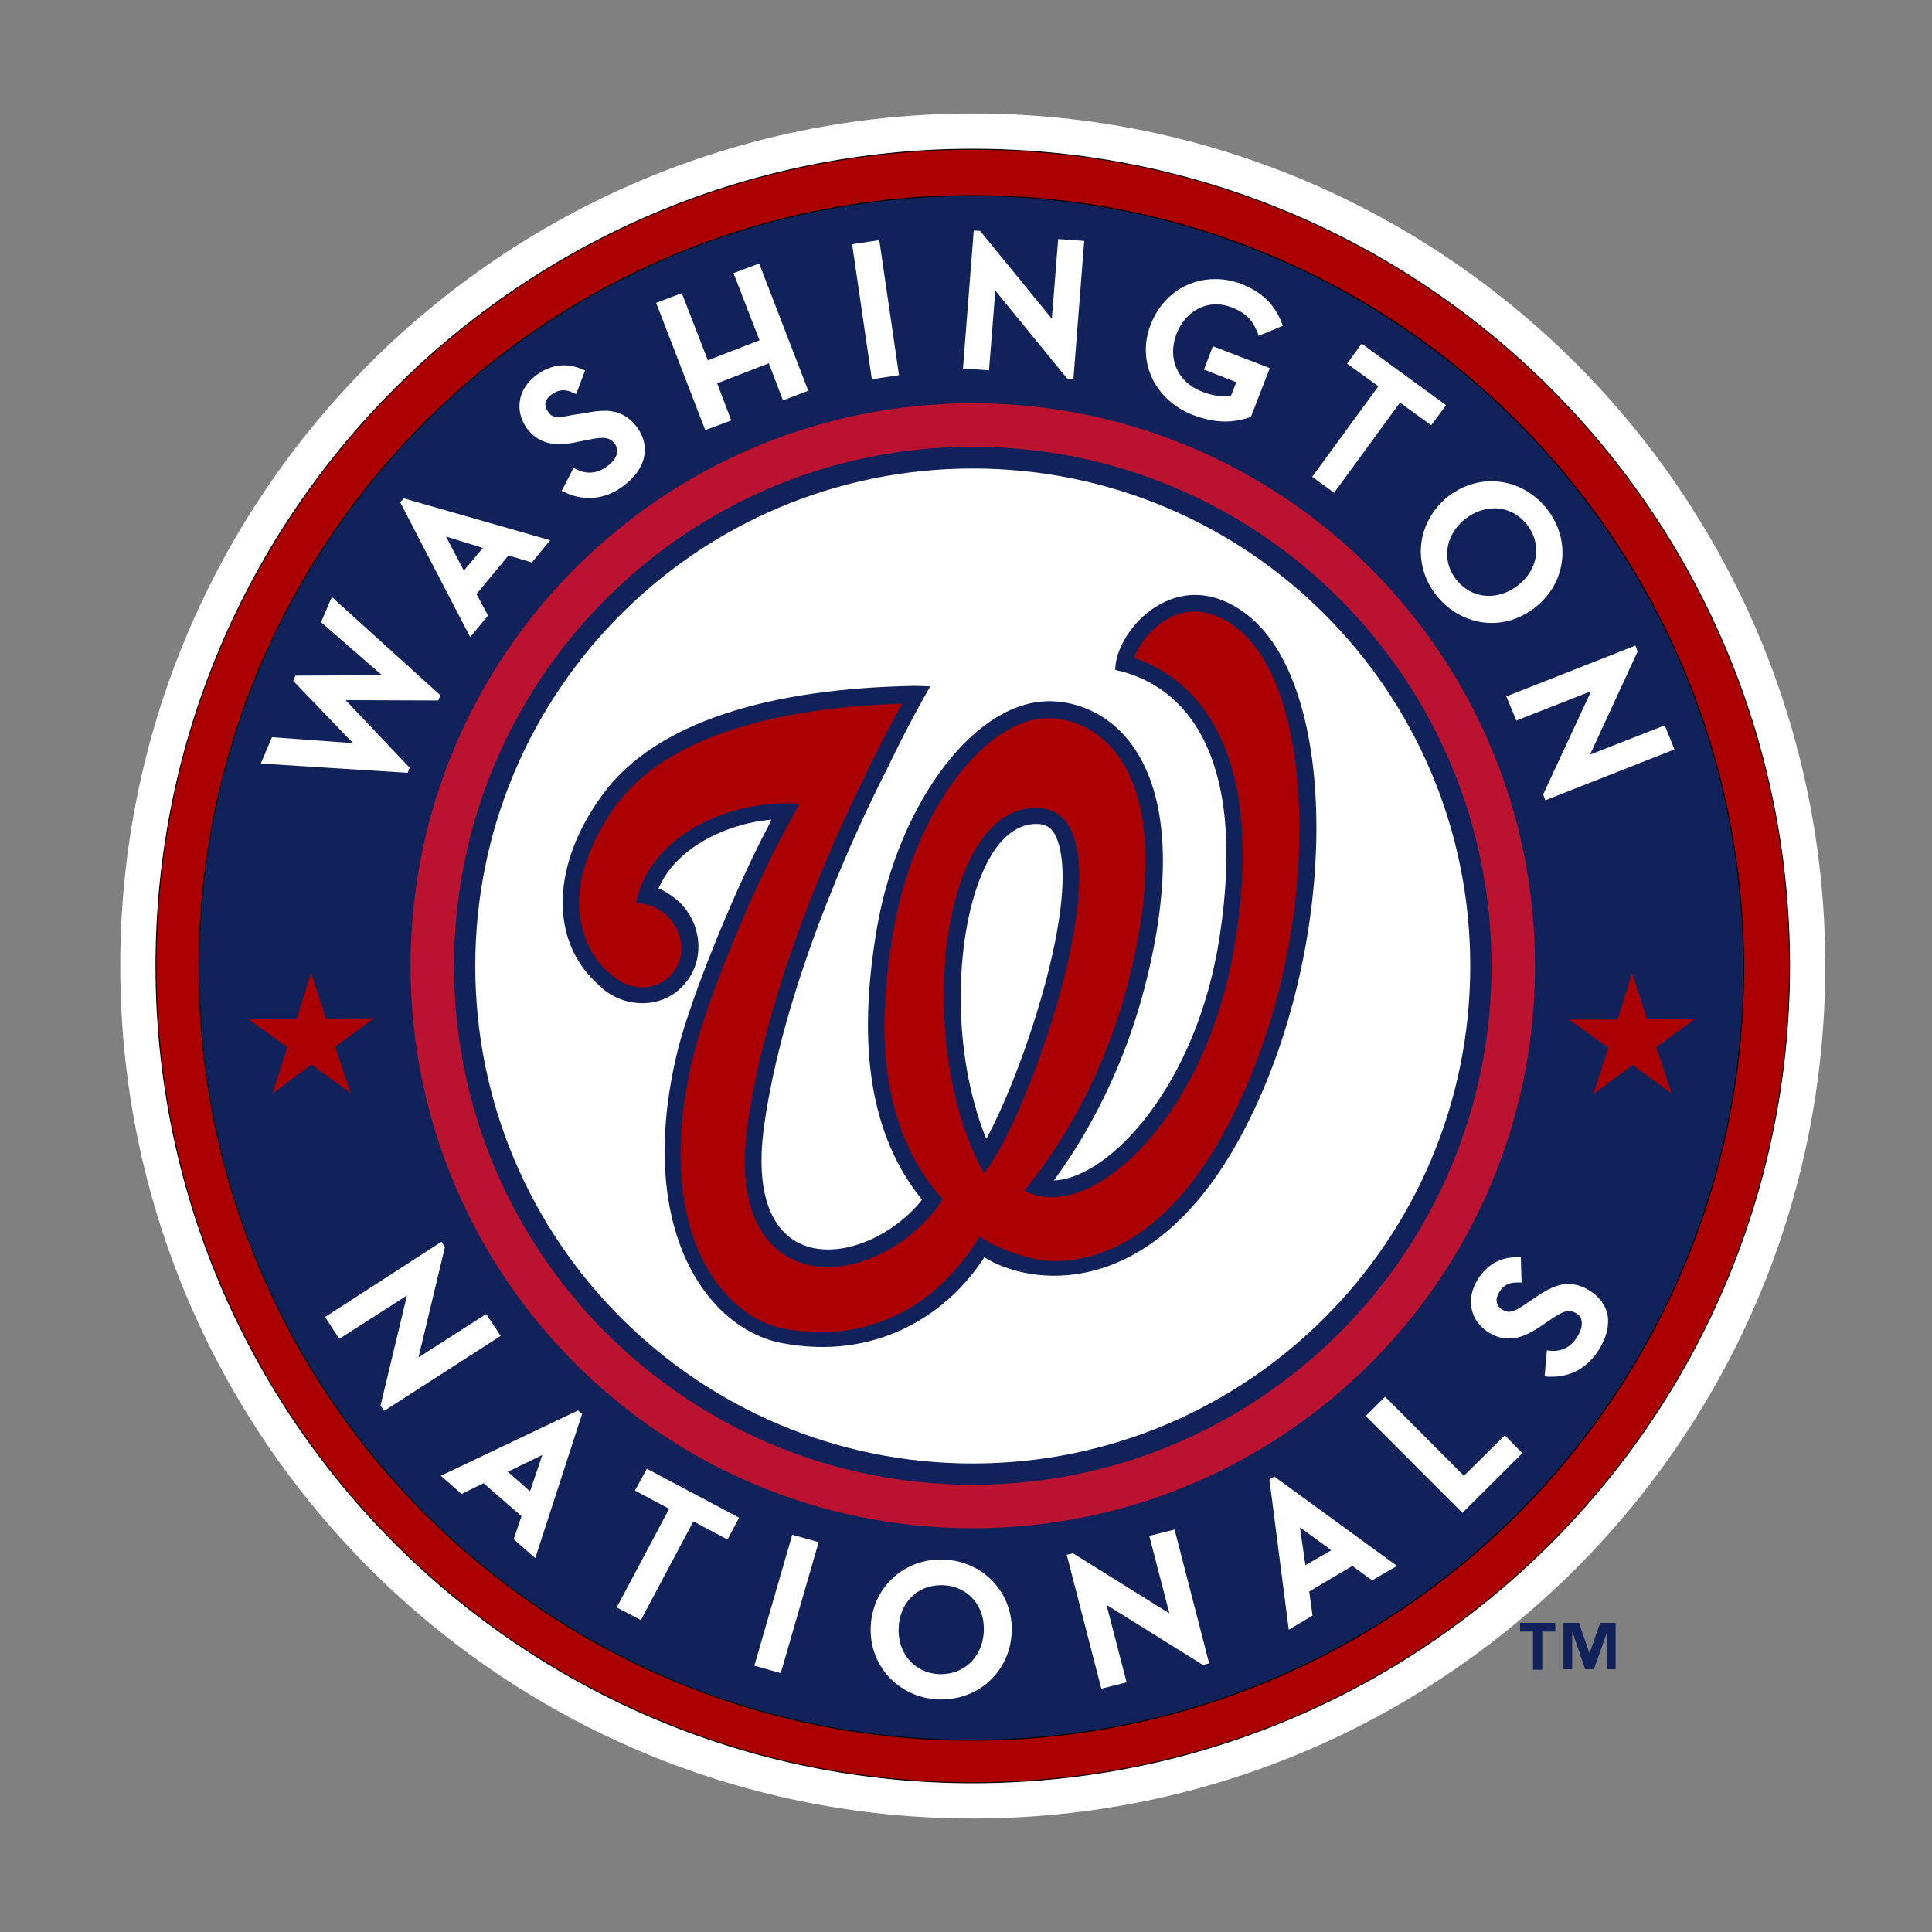 <?xml version="1.0" encoding="utf-8"?>
<!-- Generator: Adobe Illustrator 27.8.0, SVG Export Plug-In . SVG Version: 6.00 Build 0)  -->
<svg version="1.1" id="Calque_1" xmlns="http://www.w3.org/2000/svg" xmlns:xlink="http://www.w3.org/1999/xlink" x="0px" y="0px"
	 viewBox="0 0 400 400" style="enable-background:new 0 0 400 400;" xml:space="preserve">
<rect x="0" y="0" width="400" height="400" fill="#808080" stroke="none"/>
<style type="text/css">
	.st0{fill:#FFFFFF;}
	.st1{fill:#AB0003;stroke:#000000;stroke-width:0.2;}
	.st2{fill:#11225B;}
	.st3{fill:#11225B;stroke:#000000;stroke-width:0.2;}
	.st4{fill:none;stroke:#BA122F;stroke-width:9;}
	.st5{fill:#AB0003;}
</style>
<g>
	<g id="layer2">
		<path id="path3525" class="st0" d="M377.9,200c0,97.5-79,176.5-176.5,176.5S24.9,297.5,24.9,200s79-176.5,176.5-176.5
			S377.9,102.5,377.9,200z"/>
	</g>
	<g id="layer3">
		<path id="path4315" class="st1" d="M370.5,200c0,93.4-75.7,169.1-169.1,169.1S32.3,293.4,32.3,200c0,0,0,0,0,0
			c0-93.4,75.7-169.1,169.1-169.1S370.5,106.6,370.5,200C370.5,200,370.5,200,370.5,200z"/>
		<path id="path3306" class="st2" d="M329.1,342.3L329.1,342.3l-2.2-6.3h-3.2v9.6h1.8V338h0.1l2.6,7.6h1.8l2.7-7.6l0,0v7.6h1.8V336
			h-3.2L329.1,342.3L329.1,342.3z"/>
		<path id="path3310" class="st2" d="M314.7,337.8h2.7v7.9h1.9v-7.9h2.7V336h-7.3V337.8z"/>
	</g>
	<g id="layer4">
		<path id="path4318" class="st3" d="M361,200.4c0,88.3-71.6,159.9-159.9,159.9c-88.3,0-159.9-71.6-159.9-159.9c0,0,0,0,0,0
			c0-88.3,71.6-159.9,159.9-159.9C289.3,40.4,360.9,112,361,200.4C361,200.3,361,200.4,361,200.4z"/>
	</g>
	<g id="layer6">
		<path id="path3789" class="st4" d="M313.3,200c0,61.8-50.1,111.9-111.9,111.9c-61.8,0-111.9-50.1-111.9-111.9c0,0,0,0,0,0
			C89.5,138.2,139.6,88,201.4,88C263.2,88,313.3,138.1,313.3,200C313.3,200,313.3,200,313.3,200z"/>
	</g>
	<g id="layer7">
		<path id="path3796" class="st0" d="M304.4,200c0,56.9-46.1,103-103,103s-103-46.1-103-103s46.1-103,103-103S304.4,143.1,304.4,200
			z"/>
	</g>
	<g id="layer8">
		<path id="path3799" class="st5" d="M72.6,226.3l-8.1-5.9l-8.1,6l3.1-9.6l-8.1-5.8l10,0l3-9.6l3.1,9.5l10-0.1l-8.1,5.9L72.6,226.3z
			"/>
		<path id="path3799-1" class="st5" d="M346.1,226.4l-8.1-5.9l-8.1,6l3.1-9.6l-8.1-5.8l10,0l3-9.6l3.1,9.5l10-0.1l-8.1,5.9
			L346.1,226.4z"/>
		<g id="g3384" transform="matrix(0.77,0,0,0.768,9.336,105.86)">
			<path id="path3230" class="st0" d="M98,69.1L80.8,50.9l24.9,0.1l0.6-1.4L77.1,23.1l-2.9,6.8l16.4,14.3l-23.3,0.1l-0.6,1.4
				l16.1,16.8L61,60.9L58,68l39.5,2.5L98,69.1L98,69.1z"/>
			<path id="path3234" class="st0" d="M138.3-18.1c1.5,0,3.2-0.2,5.3-0.7l2.6-0.5c1.3-0.3,2.6-0.5,3.7-0.5c1.5,0,2.4,0.5,3.3,1.6
				c0.5,0.7,0.7,1.5,0.6,2.4c-0.2,1.3-1.2,2.6-2.7,3.7c-2.6,1.9-5.4,2.2-8.2,0.8l-0.8-0.4l-3.2,6.2l0.9,0.4c2.1,1,4.3,1.5,6.5,1.5
				c3.1,0,6.2-1,9-3.1c6.2-4.5,7.7-10.6,3.9-15.9c-2.3-3.1-5.1-4.5-8.8-4.5c-1.5,0-3.2,0.2-5.6,0.7L142-26c-1.6,0.3-2.8,0.6-3.9,0.6
				c-1.4,0-2.2-0.4-2.9-1.5c-1.2-1.6-0.8-3.3,1-4.6c1.8-1.3,3.5-1.5,5.7-0.5l0.9,0.4l2.4-6.4l-0.8-0.3c-4.2-1.8-8.3-1.3-12.2,1.5
				c-2.4,1.8-4.1,4.2-4.5,6.8c-0.5,2.6,0.2,5.3,1.8,7.6C131.7-19.5,134.5-18.1,138.3-18.1"/>
			<path id="path3238" class="st0" d="M184.5-24.5l-3.8-10l13.9-5.4l3.8,10l6.8-2.6l-13.2-34.3l-6.9,2.6l7,18.1l-13.9,5.4l-7-18.1
				l-6.9,2.6l13.2,34.3L184.5-24.5L184.5-24.5z"/>
			<path id="path3242" class="st0" d="M229.6-36.7l-5.3-36.4l-7.3,1.1l5.3,36.4L229.6-36.7z"/>
			<path id="path3246" class="st0" d="M255.5-59.5l19.3,23.7l1.7,0.1l2.9-37.2l-7-0.5l-1.7,21.5l-19.3-23.7l-1.7-0.1l-2.9,37.2
				l7,0.5L255.5-59.5z"/>
			<path id="path3250" class="st0" d="M308.8-25.9c3,1.1,5.8,1.7,8.5,1.7c2.2,0,4.3-0.4,6.5-1.1l0.4-0.1l5.1-13.2L314-44.5l-2.4,6.3
				l8.7,3.4l-1.4,3.6c-2.3,0.4-4.8,0.1-7.7-1c-6.7-2.6-9.5-8.9-7-15.6c1.9-4.9,6-8,10.7-8c1.4,0,2.7,0.3,4.1,0.8
				c4.7,1.8,6,4.4,7,6.8l0.3,0.9l6.5-2.7l-0.3-0.8c-1.9-5-5.3-8.3-10.9-10.5c-2.3-0.9-4.7-1.3-7-1.3c-7.8,0-14.4,4.7-17.3,12.2
				C293.4-40.5,298.3-29.9,308.8-25.9"/>
			<path id="path3254" class="st0" d="M346.6-5l17.7-24.3l8.4,6.1l4-5.4l-22.7-16.6l-3.9,5.4l8.4,6.1L340.7-9.3L346.6-5L346.6-5z"/>
			<path id="path3258" class="st0" d="M370,9c-0.5,4.9,1,9.8,4.2,13.8c3.7,4.6,9.1,7.3,14.8,7.3c4.2,0,8.3-1.5,11.8-4.3
				c4.1-3.3,6.6-7.8,7.1-12.8c0.5-4.9-1-9.8-4.2-13.8c-3.7-4.6-9.1-7.3-14.8-7.3c-4.3,0-8.3,1.5-11.8,4.2C373.1-0.6,370.5,4,370,9
				 M381.8,2.1c2.4-1.9,5.1-2.9,7.9-2.9c3.4,0,6.4,1.5,8.7,4.3c4.1,5.2,3.2,12.1-2.3,16.4c-2.4,1.9-5.1,2.9-7.9,2.9
				c-3.4,0-6.4-1.5-8.7-4.3C375.4,13.4,376.4,6.4,381.8,2.1"/>
			<path id="path3262" class="st0" d="M395.6,56.4l20.1-7.9l-12.7,27.4l-0.2,0.4l0.6,1.6l34.7-13.7l-2.6-6.5l-20.1,7.9l12.8-27.8
				l-0.6-1.6l-34.7,13.7L395.6,56.4L395.6,56.4z"/>
			<path id="path3266" class="st0" d="M118.6,216.4l-18.2,11.7l7.1-29.7l-0.9-1.5l-31.3,20.3l3.8,5.9l18.2-11.7l-7.1,29.7l1,1.4
				l31.3-20.2L118.6,216.4L118.6,216.4z"/>
			<path id="path3270" class="st0" d="M158.6,264l9.2,4.9l-14.1,26.6l6.5,3.4l14.1-26.6l9.2,4.9l3.1-5.9l-24.8-13.2L158.6,264z"/>
			<path id="path3274" class="st0" d="M190.7,311.2l7.1,2l10.2-35.3l-7.1-2L190.7,311.2L190.7,311.2z"/>
			<path id="path3278" class="st0" d="M241.8,282.6c-10.7-0.5-19.3,7.4-19.8,18c-0.5,10.6,7.5,19.2,18.1,19.7c0.3,0,0.6,0,0.9,0
				c10.3,0,18.4-7.7,18.9-18C260.4,291.7,252.4,283.1,241.8,282.6 M240.4,313.5c-6.6-0.3-11.2-5.6-10.9-12.5
				c0.3-6.8,5-11.5,11.4-11.5c0.2,0,0.4,0,0.6,0c3.2,0.1,6.1,1.5,8.1,3.8c2,2.3,3,5.4,2.8,8.8C252,308.9,247.1,313.7,240.4,313.5"/>
			<path id="path3282" class="st0" d="M296.9,276.2l5.4,20.9l-25.6-16l-0.3-0.2l-1.7,0.4l9.3,36.1l6.8-1.7l-5.4-20.9l25.6,16
				l0.3,0.2l1.7-0.4l-9.3-36.1L296.9,276.2L296.9,276.2z"/>
			<path id="path3286" class="st0" d="M381.5,260l-21.2-21.3l-5.2,5.2l26,26.1l16.1-16.1l-4.7-4.8L381.5,260z"/>
			<path id="path3290" class="st0" d="M415.3,210.1c-1.9-1.2-3.8-1.8-5.7-1.8c-3,0-5.8,1.5-9,3.7l-2.2,1.5c-2.2,1.5-3.6,2.3-4.8,2.3
				c-0.6,0-1.1-0.2-1.8-0.6c-1.7-1-2-2.8-0.8-4.7c1.1-1.9,2.6-2.6,4.9-2.6h1.1l-0.2-6.8h-1.1c-4.5,0-8,2-10.5,6
				c-1.6,2.6-2.2,5.4-1.6,8c0.5,2.6,2.2,4.8,4.6,6.3c1.8,1.1,3.5,1.6,5.4,1.6c2.7,0,5.4-1.1,9-3.6l2.2-1.5c1.8-1.2,3.4-2.3,4.9-2.3
				c0.7,0,1.3,0.2,2,0.6c0.8,0.5,1.3,1.1,1.4,1.9c0.3,1.3-0.1,2.8-1.1,4.4c-1.7,2.8-4.2,4.1-7.3,3.8l-0.9-0.1l-0.6,7l0.9,0.1
				c0.4,0,0.7,0,1.1,0c5.3,0,9.7-2.6,12.6-7.3c2.2-3.5,2.9-7,2.2-10C419.3,213.7,417.7,211.6,415.3,210.1"/>
			<path id="path3294" class="st0" d="M106.4,260l5.6,4.9l5.9-2.9l10.2,8.9l-2.1,6.2l5.8,5.1l12.6-38.9l-1.1-0.9L106.4,260
				L106.4,260z M130.8,263l-0.4,1.2l-6-5.3l1.1-0.5l8.2-4L130.8,263L130.8,263z"/>
			<path id="path3298" class="st0" d="M329.2,261l5.2,40.5l6.4-3.8l-0.9-6.5l11.6-6.9l5.3,3.9l6.7-3.9l-33-24.1L329.2,261L329.2,261
				z M344.8,279.3l1,0.8l-6.9,4l-0.2-1.2l-1.3-9L344.8,279.3z"/>
			<path id="path3302" class="st0" d="M119.1,28.1l-3.1-5.8l8.6-10.4l6.3,1.9l4.9-6L96.4-3.5l-0.9,1.1l18.8,36.3L119.1,28.1
				L119.1,28.1z M107.8,6.8l8.7,2.7l1.2,0.4l-5.1,6.1L107.8,6.8z"/>
		</g>
	</g>
	<g id="layer5">
		<g id="g3791">
			<path id="path3467" class="st2" d="M258.5,127.5c-14.5-11.6-27.6,2.9-27.6,11.2c14.5,3.1,27.4,17.6,21.6,55.3
				c-4.7,30.8-22.9,50-34.3,50.4c9.5-13,15.8-27.6,19.3-42c10.4-42.8-6.2-56.6-19.4-57.2c-16-0.8-32,21-36.5,46.7
				c-3.5,20.4-3.1,41.2,9.3,56.5c-11,13.8-37.3,18.1-32.7-15.3c3.9-27.9,17.7-58.7,25.4-73.8l0.2-0.4c4.1-8.5,7.4-14.4,8.8-16.8
				l-3.1-0.1c-29.9,0.5-53.8,7.4-64.8,22.6c-10.4,14.2-10.7,29.2-2.1,38l1.3,1.3c2.5,2.5,5.8,3.8,9.1,3.8l0,0c3,0,6-1.1,8.2-3.4
				c2.3-2.3,3.4-5.3,3.4-8.3c0-3.3-1.3-6.6-3.8-9.1c-1.4-1.3-2.9-2.3-4.5-3l0.1-0.1l0.8-1.6c2-3.5,5.5-6.7,10.1-9
				c3.6-1.8,7.8-3.1,12.4-3.5l-0.7,1.5c-6.3,11.8-15.6,34.2-18.6,45.9c-9.1,36.6,5.6,58,21.6,61c19.2,3.6,34-5.7,41.8-17.8
				c9.3,5.9,33.8,9.3,52.3-23.6C277.2,199,278,143.1,258.5,127.5 M204.2,235.8c-3.6-8.9-5.3-19.3-5.3-29.3c0-12,2.4-23.1,6.5-29.7
				c2.7-4.3,6-6.4,9.6-6.2c1.3,0.1,2.8,0.5,3.8,3c0.8,2,1.2,4.7,1.2,7.9C220,197.2,210.7,223.9,204.2,235.8"/>
			<path id="path3469" class="st5" d="M256.3,130.2c-4.6-3.7-9.4-4.6-13.9-2.4c-3.7,1.8-6.5,5.4-7.6,8.4c8.9,3,22.5,12.3,22.5,40.8
				c0,5.2-0.5,11-1.5,17.5c-4.4,29.1-20.6,48.9-33.6,52.7c-3.8,1.1-7.3,0.8-10.1-0.7c12.8-15.8,19-32.8,21.9-44.8
				c2.3-9.4,3.2-17.1,3.2-23.4c0-11.2-2.9-18.1-5.9-22.1c-4.6-6.1-10.4-7.3-13.5-7.5c-13.6-0.7-28.6,19.4-32.8,43.9
				c-1.2,7.1-1.9,13.6-1.9,19.6c0,15.3,4.1,27.2,12.1,36.1c-6,9.4-18.2,15.8-27.8,13.6c-4.3-1-13.2-5-13.2-21.4
				c0-2.3,0.2-4.9,0.6-7.7c3.5-25.2,15-53.1,23.2-69.9l0.2-0.4c3.5-7.4,6.6-13.3,8.6-16.8h-0.5c-29.1,1-49.4,8.2-58.8,21.1
				c0,0-7.8,10.1-7.6,20.3c0.2,5.9,2.2,11.2,6.8,14.8l0.6,0.5c3.5,2.8,8.4,2.7,11.4-0.3c3.3-3.3,3.1-8.8-0.4-12.3
				c-1.8-1.8-4.2-2.8-6.5-2.8h-0.1c2.1-11.7,15.5-20.7,31.7-20.7l2.1,0.1l-0.3,0.6l-3.4,6.3c-6,11.2-15.3,33.3-18.2,45.1
				c-4.6,18.5-3.3,34.7,3.7,45.6c3.9,6.1,9.3,10,15.1,11.1c12.9,2.4,22.2-1.7,27.9-5.5c4.7-3.2,9.3-8.2,12.5-13.6
				c3.8,2.5,10.3,5.1,15.7,5.1c9.2-0.1,22.6-4.7,34.4-25.7c9.8-17.5,15.7-39.9,16.1-61.4C269.4,153.2,264.7,136.9,256.3,130.2
				 M215.2,167.3c20.5,1.3-2.6,65.4-11.5,75.6C189,216.4,194.4,166,215.2,167.3"/>
		</g>
	</g>
</g>
</svg>
